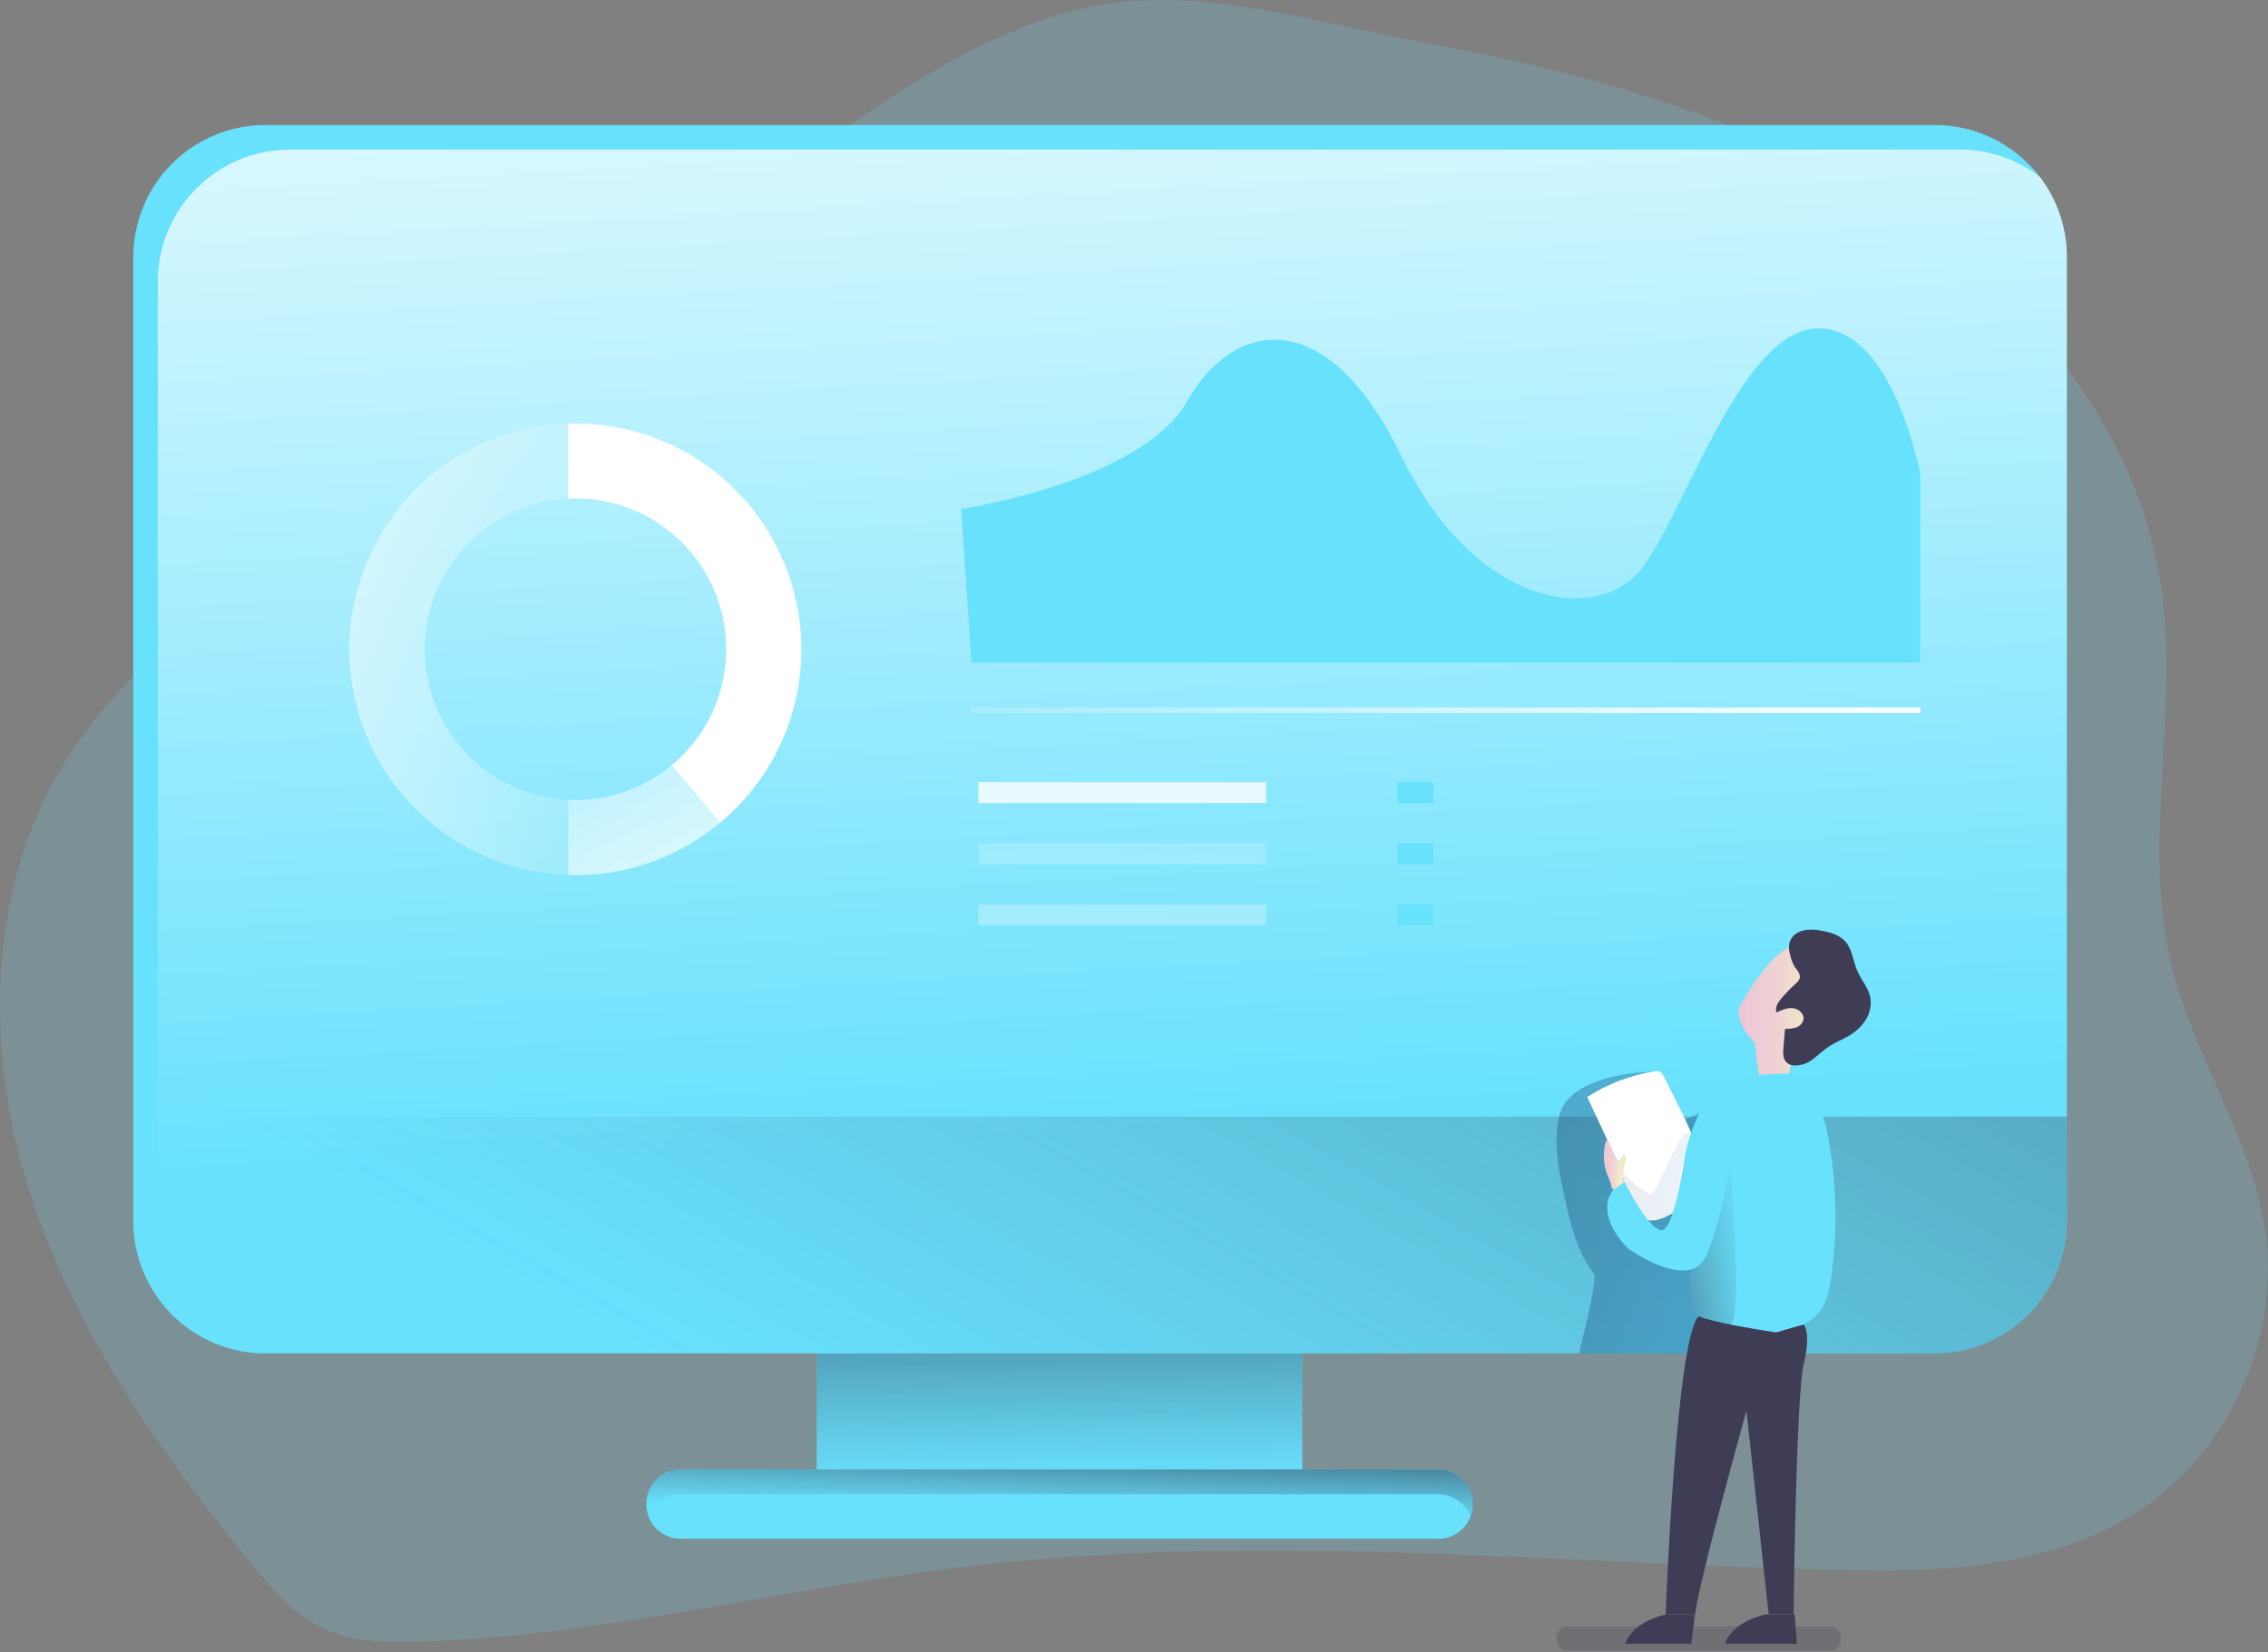 <svg width="394" height="287" viewBox="0 0 394 287" fill="none" xmlns="http://www.w3.org/2000/svg">
<rect x="0" y="0" width="394" height="287" fill="#808080" stroke="none"/>
<g clip-path="url(#clip0_5_7596)">
<path opacity="0.18" d="M317.953 282.562H272.255C271.23 282.562 270.399 283.393 270.399 284.418V284.904C270.399 285.929 271.23 286.76 272.255 286.76H317.953C318.977 286.76 319.808 285.929 319.808 284.904V284.418C319.808 283.393 318.977 282.562 317.953 282.562Z" fill="#1D2741"/>
<path opacity="0.18" d="M183.818 2.573C168.72 7.243 155.386 16.216 142.414 25.246C107.926 49.27 74.369 74.563 41.742 101.125C30.576 110.209 19.348 119.639 11.647 131.807C-2.082 153.492 -2.761 181.577 4.857 206.081C12.476 230.585 27.545 252.063 43.838 271.884C47.36 276.168 51.109 280.519 56.121 282.885C61.133 285.251 67.002 285.377 72.602 285.208C104.556 284.244 135.807 275.98 167.535 272.197C216.784 266.303 266.588 271.233 316.17 272.679C335.074 273.223 355.203 272.934 371.139 262.732C387.075 252.531 396.197 232.629 393.518 213.898C391.191 197.576 380.96 183.408 377.134 167.371C372.132 146.423 378.454 124.319 375.582 102.971C371.443 71.865 347.893 46.098 320.362 31.072C297.79 18.741 272.129 11.936 246.946 7.32C226.094 3.503 204.862 -3.937 183.818 2.573Z" fill="#68E1FD"/>
<path d="M141.879 193.986H226.234V259.591H141.879V193.986Z" fill="#68E1FD"/>
<path d="M141.879 193.986H226.234V259.591H141.879V193.986Z" fill="url(#paint0_linear_5_7596)"/>
<path d="M359.058 44.672V212.163C359.058 218.251 356.639 224.091 352.334 228.396C348.029 232.701 342.189 235.12 336.101 235.12H46.117C40.028 235.12 34.188 232.702 29.882 228.396C25.576 224.091 23.156 218.252 23.155 212.163V44.672C23.155 41.656 23.749 38.671 24.903 35.885C26.057 33.099 27.748 30.568 29.881 28.436C32.013 26.305 34.544 24.614 37.33 23.46C40.116 22.307 43.102 21.713 46.117 21.714H336.101C339.116 21.713 342.101 22.307 344.887 23.46C347.672 24.614 350.203 26.305 352.335 28.437C354.467 30.569 356.158 33.1 357.312 35.885C358.465 38.671 359.059 41.657 359.058 44.672Z" fill="#68E1FD"/>
<path d="M359.058 44.672V212.163C359.058 218.251 356.639 224.091 352.334 228.396C348.029 232.701 342.189 235.12 336.101 235.12H46.117C41.065 235.132 36.15 233.469 32.142 230.393C29.064 226.386 27.401 221.471 27.415 216.418V48.946C27.415 42.857 29.834 37.018 34.139 32.713C38.444 28.407 44.284 25.988 50.372 25.988H340.38C345.433 25.974 350.348 27.636 354.355 30.716C357.419 34.722 359.072 39.628 359.058 44.672Z" fill="url(#paint1_linear_5_7596)"/>
<path d="M359.058 193.986V212.163C359.058 218.251 356.639 224.091 352.334 228.396C348.029 232.701 342.189 235.12 336.101 235.12H46.117C43.102 235.121 40.116 234.527 37.33 233.374C34.544 232.22 32.013 230.53 29.881 228.398C27.748 226.266 26.057 223.735 24.903 220.949C23.749 218.164 23.155 215.178 23.155 212.163V193.986H359.058Z" fill="url(#paint2_linear_5_7596)"/>
<path opacity="0.33" d="M314.748 206.38C314.829 212.639 314.064 218.879 312.473 224.933C311.654 228.046 310.584 231.197 308.58 233.698C308.169 234.218 307.714 234.702 307.221 235.144H274.322C275.657 229.361 277.522 222.104 276.866 221.251C273.888 217.357 272.751 212.399 271.72 207.604C270.857 203.59 270.019 199.47 270.583 195.398C270.65 194.916 270.732 194.434 270.828 194.005C272.231 187.577 282.75 186.232 287.271 186.169L291.126 194.005C291.126 197.793 307.433 183.938 310.291 186.979C311.929 188.723 312.96 191.244 313.611 194.005C314.579 198.188 314.705 202.963 314.748 206.38Z" fill="url(#paint3_linear_5_7596)"/>
<path d="M280.885 201.609L275.739 190.564C279.243 188.323 283.166 186.818 287.27 186.141C287.666 186.029 288.089 186.065 288.461 186.242C288.7 186.428 288.886 186.674 289 186.955C291.111 191.07 293.222 195.191 294.913 199.484C295.704 201.489 296.402 203.701 295.761 205.749C294.976 208.264 292.456 209.758 290.133 211.001C282.774 214.977 283.097 206.38 280.885 201.609Z" fill="white"/>
<path opacity="0.09" d="M291.584 198.597C290.051 201.132 289.044 203.946 287.646 206.558C287.41 206.997 287.054 207.498 286.557 207.445C286.349 207.409 286.153 207.319 285.989 207.185C284.485 206.157 283.079 204.994 281.787 203.71C281.787 206.549 283.517 209.064 285.16 211.382C285.266 211.558 285.413 211.705 285.589 211.811C285.742 211.873 285.906 211.9 286.071 211.893C287.99 211.906 289.877 211.392 291.526 210.409C291.632 210.359 291.722 210.28 291.786 210.182C291.837 210.071 291.856 209.947 291.844 209.826C291.791 207.055 291.521 204.163 292.61 201.633C292.942 200.853 293.4 200.125 293.665 199.315C293.839 198.781 294.186 197.065 293.328 196.877C292.663 196.708 291.863 198.135 291.584 198.597Z" fill="url(#paint4_linear_5_7596)"/>
<path d="M255.861 261.282C255.863 262.022 255.726 262.756 255.456 263.446C255.021 264.582 254.252 265.559 253.249 266.247C252.246 266.936 251.058 267.303 249.842 267.301H118.285C117.07 267.301 115.882 266.933 114.88 266.245C113.878 265.556 113.108 264.58 112.671 263.446C112.401 262.756 112.264 262.022 112.267 261.282C112.266 260.491 112.421 259.708 112.723 258.978C113.026 258.247 113.469 257.584 114.028 257.025C114.587 256.466 115.251 256.022 115.981 255.72C116.712 255.418 117.495 255.263 118.285 255.263H249.842C250.632 255.263 251.415 255.419 252.145 255.721C252.876 256.024 253.539 256.467 254.098 257.026C254.657 257.585 255.1 258.248 255.403 258.979C255.705 259.709 255.861 260.492 255.861 261.282Z" fill="#68E1FD"/>
<path d="M255.861 261.282C255.863 262.022 255.726 262.756 255.456 263.446C255.021 264.582 254.252 265.559 253.249 266.247C252.246 266.936 251.058 267.303 249.842 267.301H118.285C117.07 267.301 115.882 266.933 114.88 266.245C113.878 265.556 113.108 264.58 112.671 263.446C112.401 262.756 112.264 262.022 112.267 261.282C112.266 260.491 112.421 259.708 112.723 258.978C113.026 258.247 113.469 257.584 114.028 257.025C114.587 256.466 115.251 256.022 115.981 255.72C116.712 255.418 117.495 255.263 118.285 255.263H249.842C250.632 255.263 251.415 255.419 252.145 255.721C252.876 256.024 253.539 256.467 254.098 257.026C254.657 257.585 255.1 258.248 255.403 258.979C255.705 259.709 255.861 260.492 255.861 261.282Z" fill="url(#paint5_linear_5_7596)"/>
<path d="M255.456 263.446C255.021 264.582 254.252 265.558 253.249 266.247C252.246 266.935 251.058 267.303 249.842 267.301H118.285C117.07 267.301 115.882 266.933 114.88 266.244C113.878 265.556 113.108 264.58 112.671 263.446C112.969 262.658 113.433 261.943 114.03 261.349C114.588 260.79 115.252 260.346 115.982 260.043C116.712 259.74 117.495 259.585 118.285 259.586H249.842C251.058 259.586 252.246 259.955 253.248 260.644C254.251 261.333 255.02 262.31 255.456 263.446Z" fill="#68E1FD"/>
<path d="M73.773 112.782C73.771 119.509 76.358 125.979 80.997 130.851C85.636 135.722 91.972 138.622 98.692 138.949V151.998C88.504 151.679 78.84 147.407 71.746 140.088C64.652 132.768 60.685 122.975 60.685 112.782C60.685 102.589 64.652 92.796 71.746 85.477C78.84 78.157 88.504 73.885 98.692 73.566V86.615C91.972 86.942 85.636 89.842 80.997 94.713C76.358 99.585 73.771 106.055 73.773 112.782Z" fill="url(#paint6_linear_5_7596)"/>
<path d="M139.209 112.782C139.215 118.532 137.954 124.213 135.516 129.421C133.079 134.629 129.524 139.236 125.104 142.915L116.685 132.949C120.833 129.509 123.82 124.874 125.237 119.674C126.655 114.475 126.435 108.965 124.607 103.896C122.78 98.826 119.433 94.444 115.024 91.345C110.615 88.247 105.358 86.583 99.969 86.582C99.544 86.582 99.125 86.582 98.706 86.615V73.566H99.969C110.372 73.566 120.349 77.697 127.707 85.05C135.066 92.404 139.203 102.379 139.209 112.782Z" fill="url(#paint7_linear_5_7596)"/>
<path d="M125.104 142.915C118.057 148.812 109.157 152.037 99.969 152.023C99.544 152.023 99.125 152.023 98.706 151.998V138.949C99.125 138.949 99.544 138.978 99.969 138.978C106.074 138.985 111.99 136.852 116.685 132.949L125.104 142.915Z" fill="url(#paint8_linear_5_7596)"/>
<path d="M168.764 122.907H333.59V123.866H168.764V122.907Z" fill="url(#paint9_linear_5_7596)"/>
<path d="M166.961 88.427C166.961 88.427 198.318 83.738 206.245 69.686C214.172 55.635 230.393 52.386 243.351 79.054C256.309 105.722 277.233 108.247 284.793 99.236C292.354 90.225 302.093 57.793 315.427 57.071C328.761 56.348 333.571 82.298 333.571 82.298V115.095H168.763L166.961 88.427Z" fill="#68E1FD"/>
<path d="M169.963 135.884H219.94V139.489H169.963V135.884Z" fill="url(#paint10_linear_5_7596)"/>
<path d="M169.963 146.5H219.94V150.105H169.963V146.5Z" fill="url(#paint11_linear_5_7596)"/>
<path d="M169.963 157.116H219.94V160.721H169.963V157.116Z" fill="url(#paint12_linear_5_7596)"/>
<path d="M242.768 135.884H249.013V139.489H242.768V135.884ZM242.768 146.5H249.013V150.105H242.768V146.5ZM242.768 157.116H249.013V160.721H242.768V157.116Z" fill="#68E1FD"/>
<path d="M302.079 175.129C302.079 175.129 308.185 163.598 312.425 164.446C316.666 165.294 320.907 169.703 319.548 173.096C318.189 176.488 311.158 182.767 310.941 185.818C310.724 188.868 305.64 187.514 305.64 187.514L304.792 181.066C304.792 181.066 301.737 178.353 302.079 175.129Z" fill="url(#paint13_linear_5_7596)"/>
<path d="M313.004 161.728C314.256 161.323 315.615 161.501 316.897 161.776C318.179 162.051 319.572 162.484 320.492 163.463C321.798 164.851 321.899 166.956 322.666 168.706C323.326 170.219 324.511 171.51 324.877 173.12C325.156 174.51 324.889 175.955 324.13 177.153C323.372 178.338 322.328 179.314 321.095 179.992C320.015 180.618 318.834 181.071 317.789 181.755C316.743 182.44 315.933 183.278 314.96 183.977C314.018 184.74 312.832 185.138 311.621 185.1C311.154 185.07 310.712 184.885 310.363 184.574C309.712 183.948 309.746 182.912 309.818 182.011C309.915 180.922 310.008 179.831 310.098 178.739C310.76 178.771 311.422 178.684 312.054 178.483C312.369 178.378 312.65 178.191 312.87 177.942C313.09 177.694 313.241 177.392 313.307 177.067C313.437 176.103 312.454 175.25 311.471 175.139C310.488 175.028 309.544 175.462 308.647 175.876C308.271 175.1 308.826 174.209 309.38 173.544C310.165 172.611 311.012 171.732 311.914 170.913C312.234 170.677 312.482 170.357 312.628 169.988C312.878 169.101 311.987 168.364 311.606 167.665C311.323 167.074 311.108 166.453 310.965 165.814C310.425 163.974 311.052 162.354 313.004 161.728Z" fill="#3F3D56"/>
<path d="M318.03 222.403C317.789 223.998 317.485 225.627 316.676 227.024C314.266 231.164 308.613 231.781 303.823 231.679C301.506 231.636 298.956 231.414 297 230.311C296.248 229.905 295.59 229.343 295.072 228.663C293.762 226.904 293.627 224.552 293.689 222.36C293.762 220.09 293.978 217.767 294.012 215.483C294.056 212.654 293.81 209.883 292.653 207.334C292.022 205.937 294.802 200.911 295.386 199.489C296.325 197.21 293.41 198.631 294.349 196.352C295.386 193.841 296.484 191.244 298.518 189.461C301.669 186.714 306.228 186.545 310.421 186.521C311.095 186.521 312.03 186.83 311.866 187.485C315.08 188.367 316.796 193.557 317.442 196.819C319.11 205.25 319.309 213.905 318.03 222.403Z" fill="#68E1FD"/>
<path d="M300.576 230.094C299.394 230.287 298.196 230.36 297 230.311C296.248 229.905 295.59 229.343 295.072 228.663C293.762 226.904 293.627 224.552 293.689 222.36C293.762 220.09 293.978 217.767 294.012 215.483L300.561 202.332C300.561 202.332 302.889 229.598 300.576 230.094Z" fill="url(#paint14_linear_5_7596)"/>
<path d="M308.522 231.467L313.341 230.094C313.341 230.094 314.676 231.487 313.341 236.956C312.006 242.426 311.587 280.461 311.587 280.461L307.25 280.437L303.395 245.095C303.395 245.095 295 275.117 294.489 280.461H289.357C289.357 280.461 291.15 232.585 295.087 228.663C295.087 228.663 297.414 229.8 308.522 231.467Z" fill="#3F3D56"/>
<path d="M292.783 200.342C292.783 200.342 290.947 213.922 288.601 213.71C286.254 213.498 282.206 205.296 282.206 205.296C281.289 205.642 280.505 206.27 279.968 207.09C279.431 207.911 279.168 208.88 279.218 209.859C279.218 213.498 282.842 216.909 282.842 216.909C282.842 216.909 293.294 224.374 296.267 218.427C299.241 212.481 301.231 198.164 301.231 198.164C301.231 198.164 305.635 187.08 301.197 187.837C295.125 188.825 292.783 200.342 292.783 200.342Z" fill="#68E1FD"/>
<path d="M279.252 204.178C278.482 202.219 278.407 200.055 279.04 198.048C279.328 198.238 279.541 198.523 279.642 198.853L280.943 201.807C281.378 201.426 281.756 200.984 282.066 200.496C282.224 200.591 282.349 200.732 282.424 200.9C282.499 201.068 282.52 201.255 282.485 201.436C282.406 201.796 282.293 202.147 282.148 202.486C281.921 203.427 281.907 204.407 282.109 205.354C281.786 205.649 281.443 205.923 281.083 206.173C280.775 206.385 280.37 206.79 280.119 206.525C279.869 206.26 279.844 205.59 279.719 205.291C279.594 204.992 279.401 204.554 279.252 204.178Z" fill="url(#paint15_linear_5_7596)"/>
<path d="M294.446 280.461L293.81 285.569H282.36C282.36 285.569 283.126 281.989 289.357 280.461H294.446ZM311.765 280.461L312.17 285.569H299.679C299.679 285.569 300.441 281.989 306.676 280.461H311.765Z" fill="#3F3D56"/>
</g>
<defs>
<linearGradient id="paint0_linear_5_7596" x1="183.538" y1="189.731" x2="184.517" y2="259.494" gradientUnits="userSpaceOnUse">
<stop offset="0.01"/>
<stop offset="0.97" stop-color="#3F3D56" stop-opacity="0"/>
</linearGradient>
<linearGradient id="paint1_linear_5_7596" x1="197.287" y1="203.055" x2="183.63" y2="-41.843" gradientUnits="userSpaceOnUse">
<stop offset="0.03" stop-color="white" stop-opacity="0"/>
<stop offset="1" stop-color="white"/>
</linearGradient>
<linearGradient id="paint2_linear_5_7596" x1="428.422" y1="-214.519" x2="151.425" y2="276.428" gradientUnits="userSpaceOnUse">
<stop offset="0.01"/>
<stop offset="0.97" stop-color="#3F3D56" stop-opacity="0"/>
</linearGradient>
<linearGradient id="paint3_linear_5_7596" x1="270.399" y1="210.635" x2="314.758" y2="210.635" gradientUnits="userSpaceOnUse">
<stop stop-color="#183866"/>
<stop offset="1" stop-color="#1A7FC1"/>
</linearGradient>
<linearGradient id="paint4_linear_5_7596" x1="281.787" y1="204.366" x2="293.892" y2="204.366" gradientUnits="userSpaceOnUse">
<stop stop-color="#183866"/>
<stop offset="1" stop-color="#1A7FC1"/>
</linearGradient>
<linearGradient id="paint5_linear_5_7596" x1="184.661" y1="241.25" x2="183.967" y2="264.212" gradientUnits="userSpaceOnUse">
<stop offset="0.01"/>
<stop offset="0.97" stop-color="#3F3D56" stop-opacity="0"/>
</linearGradient>
<linearGradient id="paint6_linear_5_7596" x1="124.058" y1="112.199" x2="-2.034" y2="115.095" gradientUnits="userSpaceOnUse">
<stop offset="0.03" stop-color="white" stop-opacity="0"/>
<stop offset="1" stop-color="white"/>
</linearGradient>
<linearGradient id="paint7_linear_5_7596" x1="154.369" y1="63.73" x2="135.831" y2="83.247" gradientUnits="userSpaceOnUse">
<stop offset="0.03" stop-color="white" stop-opacity="0"/>
<stop offset="1" stop-color="white"/>
</linearGradient>
<linearGradient id="paint8_linear_5_7596" x1="92.909" y1="99.188" x2="122.666" y2="174.802" gradientUnits="userSpaceOnUse">
<stop offset="0.03" stop-color="white" stop-opacity="0"/>
<stop offset="1" stop-color="white"/>
</linearGradient>
<linearGradient id="paint9_linear_5_7596" x1="219.569" y1="51.254" x2="264.559" y2="153.926" gradientUnits="userSpaceOnUse">
<stop stop-color="#68E1FD"/>
<stop offset="1" stop-color="white"/>
</linearGradient>
<linearGradient id="paint10_linear_5_7596" x1="193.788" y1="43.52" x2="195.248" y2="161.578" gradientUnits="userSpaceOnUse">
<stop offset="0.03" stop-color="white" stop-opacity="0"/>
<stop offset="1" stop-color="white"/>
</linearGradient>
<linearGradient id="paint11_linear_5_7596" x1="194.646" y1="123.601" x2="196.111" y2="241.659" gradientUnits="userSpaceOnUse">
<stop offset="0.03" stop-color="white" stop-opacity="0"/>
<stop offset="0.45" stop-color="white" stop-opacity="0.45"/>
<stop offset="1" stop-color="white"/>
</linearGradient>
<linearGradient id="paint12_linear_5_7596" x1="194.516" y1="123.601" x2="195.981" y2="241.659" gradientUnits="userSpaceOnUse">
<stop offset="0.03" stop-color="white" stop-opacity="0"/>
<stop offset="1" stop-color="white"/>
</linearGradient>
<linearGradient id="paint13_linear_5_7596" x1="302.05" y1="176.108" x2="319.808" y2="176.108" gradientUnits="userSpaceOnUse">
<stop stop-color="#ECC4D7"/>
<stop offset="0.16" stop-color="#EDCBD5"/>
<stop offset="0.42" stop-color="#EFD4D1"/>
<stop offset="0.7" stop-color="#F2EAC9"/>
</linearGradient>
<linearGradient id="paint14_linear_5_7596" x1="269.648" y1="221.55" x2="305.101" y2="215.435" gradientUnits="userSpaceOnUse">
<stop offset="0.01"/>
<stop offset="0.97" stop-color="#3F3D56" stop-opacity="0"/>
</linearGradient>
<linearGradient id="paint15_linear_5_7596" x1="278.616" y1="202.332" x2="282.495" y2="202.332" gradientUnits="userSpaceOnUse">
<stop stop-color="#ECC4D7"/>
<stop offset="0.16" stop-color="#EDCBD5"/>
<stop offset="0.42" stop-color="#EFD4D1"/>
<stop offset="0.7" stop-color="#F2EAC9"/>
</linearGradient>
<clipPath id="clip0_5_7596">
<rect width="394" height="286.76" fill="white"/>
</clipPath>
</defs>
</svg>
